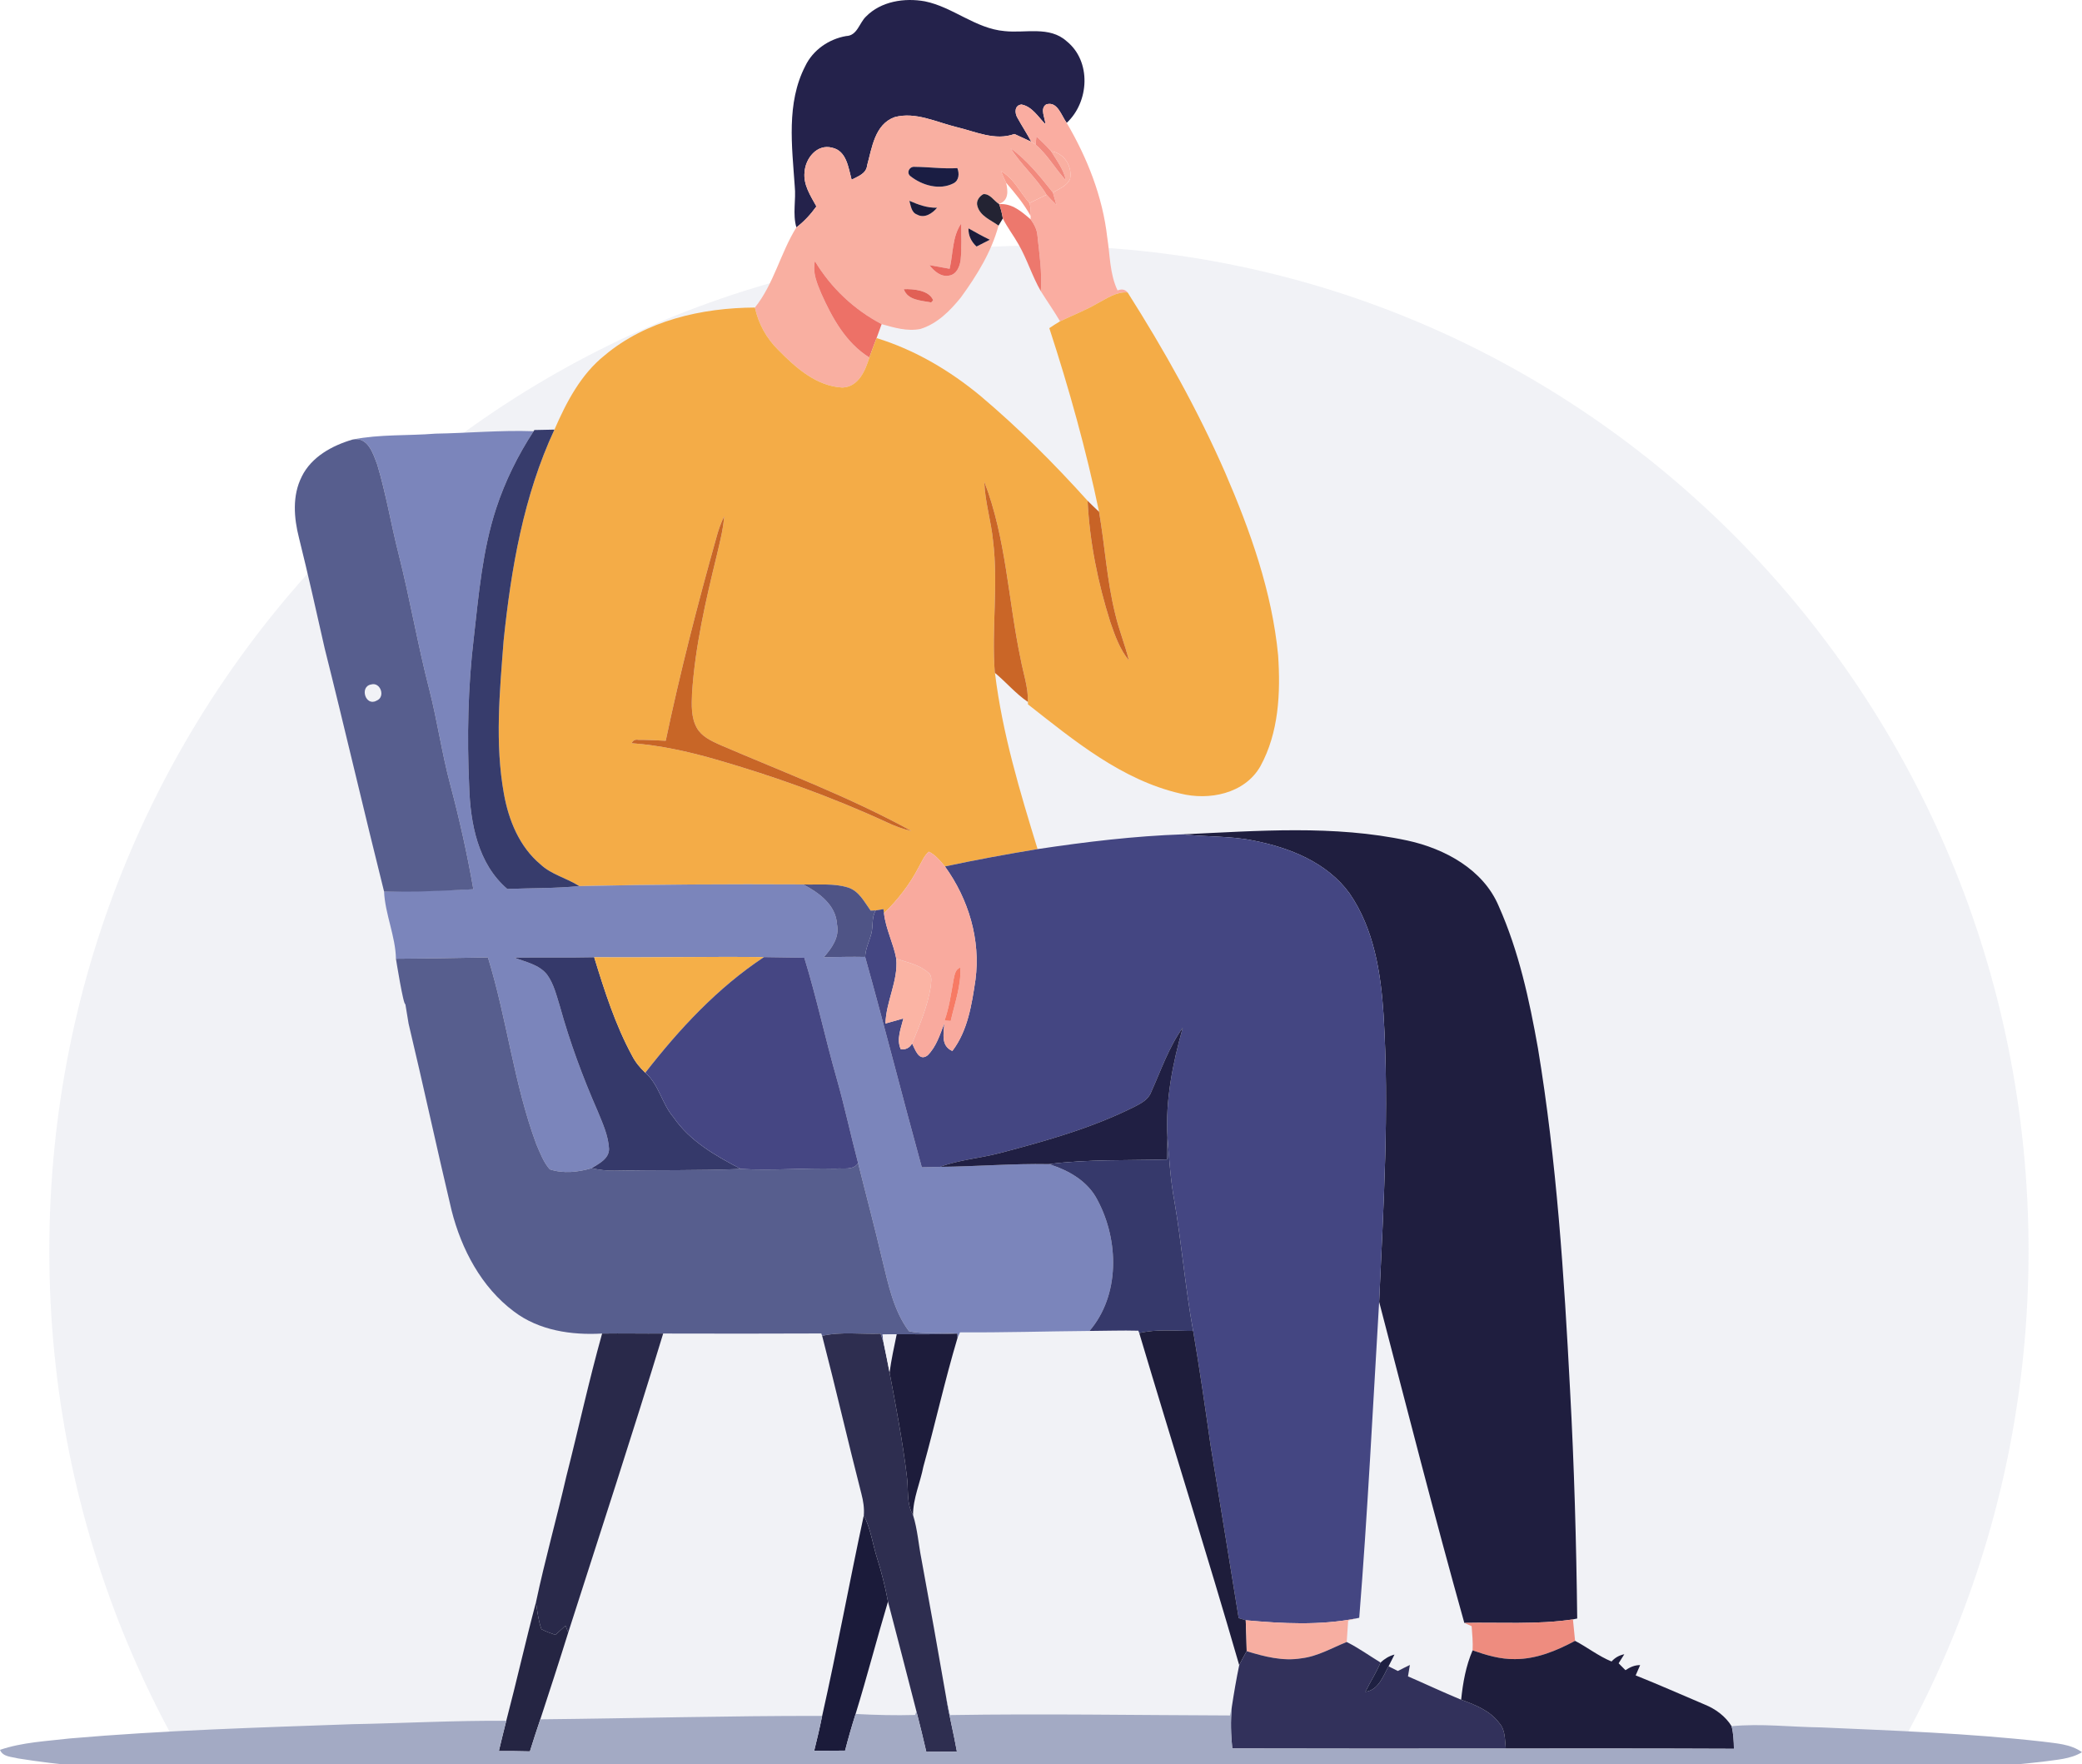 <svg width="432" height="366" viewBox="0 0 432 366" fill="none" xmlns="http://www.w3.org/2000/svg">
<g clip-path="url(#clip0_3115_5875)">
<path opacity="0.15" d="M215.57 468.11C328.977 468.11 420.911 374.727 420.911 259.533C420.911 144.34 328.977 50.957 215.57 50.957C102.164 50.957 10.23 144.34 10.23 259.533C10.23 374.727 102.164 468.11 215.57 468.11Z" fill="#A3AAC4"/>
<path d="M179.677 3.445C182.791 0.259 187.68 -0.492 191.925 0.281C197.745 1.469 202.413 5.936 208.44 6.451C212.736 6.931 217.768 5.335 221.333 8.563C226.488 12.715 226.022 21.141 221.333 25.494C220.224 24.012 219.422 20.912 217.074 21.664C215.706 22.566 216.888 24.463 216.902 25.751C215.406 24.255 214.167 22.1 211.955 21.685C210.473 21.828 210.516 23.461 211.118 24.448C212.034 26.124 213.094 27.713 213.981 29.41C212.807 28.865 211.647 28.343 210.488 27.799C206.457 29.288 202.32 27.262 198.39 26.346C194.237 25.329 189.957 23.138 185.626 24.305C181.502 25.802 180.937 30.634 179.927 34.292C179.755 36.046 178.023 36.583 176.706 37.284C176.033 34.836 175.682 31.299 172.668 30.648C169.533 29.803 167.127 32.853 166.941 35.688C166.641 38.329 168.187 40.627 169.397 42.825C168.223 44.464 166.855 45.953 165.245 47.177C164.421 44.378 165.202 41.465 164.901 38.616C164.336 30.34 163.126 21.406 167.07 13.739C168.659 10.396 171.945 8.112 175.553 7.482C177.887 7.411 178.266 4.791 179.677 3.445Z" fill="#24224B"/>
<path d="M217.074 21.664C219.422 20.912 220.224 24.012 221.333 25.494C225.614 32.788 228.793 40.813 229.745 49.26C230.332 52.933 230.246 56.834 231.885 60.256C232.751 59.905 233.446 60.049 233.976 60.679C231.635 60.485 229.687 61.917 227.726 62.934C225.235 64.387 222.543 65.425 219.952 66.663C218.699 64.53 217.274 62.511 215.964 60.414C216.243 56.526 215.656 52.661 215.255 48.802C215.148 47.571 214.554 46.483 213.845 45.509V44.822C213.902 43.913 213.881 42.997 213.595 42.13C214.769 41.543 215.957 40.978 217.153 40.405C217.797 41.128 218.491 41.815 219.2 42.495C218.971 41.644 218.727 40.792 218.47 39.954C219.744 39.16 221.412 38.58 222.035 37.105C222.522 34.521 220.803 31.736 218.112 31.392C217.153 30.29 216.1 29.28 215.048 28.285C215.005 28.715 214.919 29.574 214.883 30.003C214.683 29.867 214.282 29.603 214.081 29.467L213.981 29.409C213.094 27.713 212.034 26.123 211.118 24.448C210.516 23.46 210.473 21.828 211.955 21.685C214.167 22.1 215.406 24.255 216.902 25.751C216.888 24.463 215.706 22.566 217.074 21.664Z" fill="#FAADA1"/>
<path d="M179.927 34.292C180.937 30.634 181.502 25.801 185.626 24.305C189.957 23.138 194.237 25.329 198.39 26.345C202.32 27.262 206.457 29.288 210.488 27.799C211.647 28.343 212.807 28.865 213.981 29.409L214.081 29.467C214.282 29.603 214.683 29.867 214.883 30.003C217.367 32.13 218.964 35.036 221.161 37.427C220.739 35.165 219.264 33.318 218.112 31.392C220.803 31.736 222.522 34.521 222.035 37.105C221.412 38.58 219.744 39.16 218.47 39.954C215.835 36.625 213.136 33.254 209.686 30.727C211.855 34.199 215.041 36.883 217.153 40.405C215.957 40.978 214.769 41.543 213.595 42.13C211.655 39.904 210.352 36.99 207.689 35.509C208.018 36.31 208.383 37.112 208.755 37.907C209.178 39.625 209.321 41.672 207.252 42.302C206.2 41.644 205.434 40.183 204.052 40.276C203.179 40.742 202.477 41.737 202.806 42.753C203.358 44.829 205.598 45.653 207.188 46.805C205.706 52.289 202.678 57.171 199.37 61.717C197.137 64.48 194.452 67.193 190.973 68.252C188.274 68.797 185.525 67.981 182.934 67.25C177.221 64.251 172.396 59.719 169.089 54.164C168.538 56.491 169.526 58.774 170.406 60.886C172.675 65.962 175.517 71.145 180.385 74.166C179.548 76.893 178.145 80.279 174.794 80.408C169.404 80.136 165.102 76.285 161.501 72.619C159.052 70.221 157.356 67.157 156.64 63.807C160.563 58.932 161.959 52.432 165.245 47.177C166.855 45.953 168.223 44.464 169.397 42.825C168.187 40.627 166.641 38.329 166.941 35.688C167.127 32.853 169.533 29.803 172.668 30.648C175.682 31.299 176.033 34.836 176.706 37.284C178.023 36.582 179.755 36.045 179.927 34.292ZM188.933 36.568C191.353 38.472 194.968 39.517 197.838 38.036C199.027 37.427 199.07 35.974 198.647 34.879C195.698 35.065 192.756 34.635 189.813 34.614C188.668 34.478 188.002 35.902 188.933 36.568ZM188.682 41.665C188.997 42.696 189.09 44.085 190.279 44.514C191.818 45.388 193.457 44.278 194.445 43.097C192.398 43.168 190.515 42.445 188.682 41.665ZM197.037 55.761C195.641 55.51 194.245 55.252 192.849 55.016C193.829 56.269 195.297 57.572 197.029 57.157C198.504 56.885 199.141 55.281 199.32 53.957C199.578 51.437 199.47 48.895 199.449 46.361C197.53 49.146 197.803 52.611 197.037 55.761ZM200.952 47.378C200.902 48.86 201.532 50.163 202.627 51.15C203.537 50.678 204.453 50.205 205.384 49.74C203.866 49.017 202.406 48.194 200.952 47.378ZM187.537 59.991C188.324 62.325 191.166 62.339 193.214 62.748L193.622 62.297C192.784 60.213 189.599 59.941 187.537 59.991Z" fill="#F9AFA1"/>
<path d="M215.048 28.286C216.1 29.281 217.153 30.29 218.112 31.392C219.264 33.318 220.739 35.165 221.161 37.427C218.964 35.036 217.367 32.13 214.883 30.004C214.919 29.574 215.005 28.715 215.048 28.286Z" fill="#F0887D"/>
<path d="M209.686 30.727C213.137 33.254 215.835 36.625 218.47 39.954C218.727 40.792 218.971 41.644 219.2 42.495C218.491 41.815 217.797 41.128 217.153 40.405C215.041 36.883 211.855 34.199 209.686 30.727Z" fill="#F2897D"/>
<path d="M188.933 36.568C188.002 35.903 188.668 34.478 189.813 34.614C192.756 34.636 195.698 35.065 198.647 34.879C199.07 35.974 199.027 37.428 197.838 38.036C194.968 39.518 191.353 38.473 188.933 36.568Z" fill="#1A1D43"/>
<path d="M207.689 35.509C210.352 36.991 211.655 39.904 213.595 42.131C213.881 42.997 213.902 43.913 213.852 44.822C212.471 42.295 210.624 40.083 208.755 37.907C208.383 37.112 208.018 36.311 207.689 35.509Z" fill="#F89A8B"/>
<path d="M202.806 42.753C202.477 41.737 203.179 40.742 204.052 40.276C205.434 40.183 206.2 41.644 207.252 42.302L207.316 42.359C207.682 43.312 207.911 44.314 208.082 45.323C207.861 45.695 207.41 46.433 207.188 46.805C205.598 45.652 203.358 44.829 202.806 42.753Z" fill="#232333"/>
<path d="M188.682 41.665C190.515 42.445 192.398 43.168 194.445 43.097C193.457 44.278 191.818 45.388 190.279 44.514C189.09 44.085 188.997 42.696 188.682 41.665Z" fill="#1B1B3A"/>
<path d="M200.952 47.378C202.406 48.194 203.866 49.017 205.384 49.74C204.453 50.206 203.537 50.678 202.628 51.151C201.532 50.163 200.902 48.86 200.952 47.378Z" fill="#1B1B3A"/>
<path d="M179.233 314.412C180.7 317.225 181.065 320.418 182.032 323.418C182.948 326.324 183.686 329.288 184.251 332.295C181.932 340.04 179.913 347.879 177.529 355.611C176.734 358.123 176.004 360.657 175.346 363.213C173.205 363.227 171.072 363.235 168.939 363.249C169.533 360.844 170.105 358.438 170.592 356.011C173.706 342.195 176.248 328.257 179.233 314.412Z" fill="#1B1B3A"/>
<path d="M207.316 42.359C209.972 42.13 211.962 43.899 213.845 45.509C214.554 46.483 215.148 47.571 215.255 48.802C215.656 52.661 216.243 56.527 215.964 60.414C214.167 57.307 213.137 53.828 211.347 50.714C210.323 48.874 209.013 47.213 208.082 45.323C207.911 44.314 207.682 43.312 207.316 42.359Z" fill="#ED786D"/>
<path d="M197.037 55.761C197.803 52.611 197.53 49.146 199.449 46.361C199.47 48.895 199.578 51.437 199.32 53.957C199.141 55.281 198.504 56.885 197.029 57.157C195.297 57.572 193.829 56.269 192.849 55.016C194.245 55.252 195.641 55.51 197.037 55.761Z" fill="#E8675F"/>
<path d="M170.406 60.887C169.526 58.775 168.538 56.491 169.089 54.165C172.396 59.72 177.221 64.251 182.934 67.251C182.569 68.21 182.247 69.183 181.882 70.143C181.373 71.474 180.865 72.813 180.385 74.166C175.517 71.145 172.675 65.962 170.406 60.887Z" fill="#ED7167"/>
<path d="M187.537 59.992C189.599 59.941 192.784 60.214 193.622 62.297L193.214 62.748C191.166 62.34 188.324 62.325 187.537 59.992Z" fill="#E16055"/>
<path d="M227.726 62.934C229.687 61.917 231.635 60.486 233.976 60.679C241.564 72.634 248.508 85.026 254.192 98.011C259.425 110.117 263.935 122.759 265.202 135.967C265.724 143.734 265.345 152.024 261.515 158.989C258.265 164.688 250.863 166.141 244.9 164.638C232.744 161.824 222.88 153.663 213.301 146.14L213.287 145.638C213.366 142.596 212.32 139.697 211.776 136.74C209.185 124.499 208.784 111.706 204.231 99.937C204.36 104.111 205.663 108.12 206.057 112.257C207.159 121.327 205.727 130.448 206.407 139.525L206.45 139.618C207.961 152.096 211.612 164.187 215.291 176.17C208.863 177.23 202.449 178.404 196.07 179.771C195.104 178.604 194.101 177.387 192.727 176.707C191.746 177.531 191.295 178.776 190.658 179.857C188.811 183.451 186.306 186.665 183.421 189.486L183.306 188.619C182.912 188.684 182.111 188.82 181.717 188.884C181.445 188.899 180.915 188.92 180.643 188.927C179.347 187.138 178.259 184.89 176.004 184.152C172.983 183.207 169.776 183.615 166.669 183.501C151.171 183.422 135.672 183.494 120.188 183.845C117.589 182.162 114.411 181.482 112.12 179.313C107.782 175.684 105.548 170.193 104.567 164.745C102.663 154.236 103.687 143.505 104.496 132.939C106.042 117.984 108.648 102.858 115.041 89.135C117.517 83.451 120.51 77.688 125.442 73.743C134.076 66.492 145.587 63.864 156.64 63.807C157.356 67.157 159.052 70.221 161.501 72.62C165.101 76.285 169.404 80.136 174.794 80.408C178.145 80.279 179.548 76.893 180.385 74.166C180.865 72.813 181.373 71.474 181.882 70.143C189.835 72.584 197.108 76.893 203.487 82.184C211.397 88.87 218.749 96.207 225.671 103.903C226.087 112.436 227.805 120.927 230.382 129.066C231.341 131.858 232.343 134.707 234.24 137.027C233.439 133.741 232.136 130.612 231.384 127.319C229.666 120.375 229.258 113.217 228.048 106.187C225.356 93.294 221.813 80.594 217.725 68.081C218.455 67.594 219.186 67.115 219.952 66.663C222.543 65.425 225.235 64.387 227.726 62.934ZM148.615 111.635C144.706 125.544 141.105 139.546 138.135 153.692C136.245 153.62 134.355 153.484 132.465 153.499C131.806 153.377 131.341 153.606 131.062 154.193C136.91 154.623 142.637 155.89 148.271 157.493C160.441 160.994 172.403 165.261 183.907 170.558C185.575 171.353 187.315 172.018 189.126 172.412C176.319 165.368 162.582 160.228 149.173 154.451C147.448 153.649 145.573 152.776 144.599 151.043C143.368 148.874 143.504 146.268 143.59 143.863C144.227 134.142 146.432 124.613 148.737 115.178C149.359 112.515 150.061 109.852 150.261 107.117C149.553 108.556 149.023 110.081 148.615 111.635Z" fill="#F4AC47"/>
<path d="M90.343 89.972C97.129 89.858 103.93 89.228 110.717 89.471C107.46 94.461 104.796 99.851 102.942 105.507C100.108 114.176 99.334 123.31 98.311 132.323C97.087 142.546 96.886 152.883 97.351 163.163C97.595 170.815 99.141 179.206 105.262 184.439C110.237 184.245 115.227 184.331 120.188 183.844C135.672 183.494 151.171 183.422 166.669 183.501C169.941 185.204 173.47 187.767 173.678 191.819C174.229 194.482 172.568 196.737 170.922 198.613C173.785 198.556 176.641 198.477 179.512 198.541C183.578 213.052 187.265 227.663 191.267 242.188C192.519 242.166 193.779 242.145 195.046 242.095C202.563 242.03 210.08 241.386 217.604 241.529C221.72 242.775 225.793 245.094 227.769 249.082C232.179 257.386 232.401 268.74 226.058 276.142C217.102 276.213 208.154 276.5 199.199 276.428C199.07 276.714 198.812 277.294 198.676 277.588L198.64 276.693C195.304 276.306 191.875 276.951 188.596 276.192C185.397 271.897 184.33 266.506 183.077 261.416C181.516 254.687 179.72 248.015 178.052 241.315C176.505 235.473 175.253 229.553 173.599 223.74C171.222 215.436 169.44 206.981 166.891 198.727C164.099 198.627 161.307 198.641 158.516 198.577C146.775 198.441 135.035 198.713 123.287 198.606C117.768 198.734 112.249 198.606 106.729 198.692C109.085 199.601 111.841 200.116 113.501 202.192C114.919 204.132 115.463 206.523 116.172 208.785C118.226 216.195 120.896 223.425 123.982 230.469C125.02 233.01 126.23 235.588 126.373 238.372C126.38 240.441 124.247 241.443 122.751 242.374C119.951 243.197 116.888 243.541 114.067 242.61C112.757 241.107 112.063 239.196 111.282 237.392C106.622 224.842 105.19 211.398 101.239 198.641C96.578 198.734 86.807 198.899 82.153 198.913C82.082 194.339 79.891 189.564 79.691 184.997C83.385 184.875 94.517 184.696 98.218 184.503C96.958 177.244 95.354 170.05 93.464 162.934C91.703 156.384 90.758 149.654 89.083 143.083C86.671 133.762 85.067 124.262 82.705 114.935C81.137 108.8 80.12 102.521 78.295 96.451C77.429 94.131 76.355 90.538 73.162 91.196C78.817 90.065 84.616 90.437 90.343 89.972Z" fill="#7B85BB"/>
<path d="M110.717 89.471L110.874 89.221C112.263 89.192 113.645 89.163 115.041 89.135C108.648 102.858 106.042 117.984 104.496 132.939C103.687 143.505 102.663 154.236 104.567 164.745C105.548 170.193 107.782 175.684 112.12 179.313C114.411 181.482 117.589 182.162 120.188 183.845C115.227 184.331 110.237 184.245 105.262 184.439C99.141 179.206 97.595 170.816 97.351 163.163C96.886 152.883 97.087 142.546 98.311 132.323C99.334 123.31 100.108 114.176 102.942 105.507C104.796 99.851 107.46 94.461 110.717 89.471Z" fill="#373C6C"/>
<path d="M62.603 98.892C64.622 94.776 68.931 92.435 73.162 91.197C76.355 90.538 77.429 94.132 78.295 96.451C80.12 102.522 81.137 108.8 82.705 114.935C85.067 124.263 86.671 133.762 89.083 143.083C90.758 149.655 91.703 156.384 93.464 162.934C95.354 170.05 96.958 177.244 98.218 184.503C94.516 184.696 90.816 184.847 87.122 184.969L83.206 184.997H79.698C75.89 169.842 71.186 149.683 67.371 134.535C65.645 126.876 63.934 119.216 62.038 111.599C60.978 107.447 60.613 102.829 62.61 98.892H62.603ZM77.013 142.009C74.544 142.439 75.84 146.655 78.13 145.374C80.042 144.629 78.968 141.451 77.013 142.009Z" fill="#575E8E"/>
<path d="M82.153 198.914C86.807 198.899 96.578 198.735 101.239 198.642C105.19 211.398 106.622 224.842 111.282 237.392C112.063 239.196 112.757 241.107 114.067 242.61C116.888 243.541 119.951 243.197 122.751 242.374C124.311 242.704 125.9 242.925 127.511 242.882C136.238 242.718 144.971 242.904 153.698 242.525C160.248 242.904 166.798 242.303 173.356 242.467C174.923 242.288 177.035 242.904 178.052 241.315C179.72 248.015 181.516 254.687 183.077 261.416C184.33 266.506 185.396 271.897 188.596 276.192C191.875 276.951 195.304 276.307 198.64 276.693C194.445 276.901 190.257 276.829 186.062 276.822C185.081 276.836 184.094 276.858 183.12 276.886C183.17 277.294 183.27 278.111 183.32 278.511C183.17 278.06 182.862 277.158 182.712 276.707C178.674 276.865 174.565 276.249 170.592 277.158C170.542 277.03 170.449 276.786 170.406 276.664C159.475 276.722 148.543 276.7 137.605 276.679C133.381 276.707 129.158 276.621 124.934 276.679C118.606 277.051 111.841 276.049 106.672 272.133C99.893 267.093 95.741 259.19 93.701 251.136C90.636 238.244 87.859 225.286 84.781 212.393L84.108 208.313C83.728 208.785 82.153 198.914 82.153 198.914Z" fill="#575E8E"/>
<path d="M204.231 99.937C208.784 111.706 209.185 124.499 211.776 136.74C212.32 139.697 213.366 142.596 213.287 145.638C210.753 143.927 208.791 141.558 206.45 139.618L206.407 139.525C205.727 130.447 207.159 121.327 206.057 112.257C205.663 108.119 204.36 104.111 204.231 99.937Z" fill="#CA6627"/>
<path d="M225.671 103.903C226.445 104.676 227.239 105.428 228.048 106.187C229.258 113.217 229.666 120.376 231.384 127.319C232.136 130.613 233.439 133.741 234.24 137.027C232.343 134.707 231.341 131.858 230.382 129.066C227.805 120.927 226.087 112.437 225.671 103.903Z" fill="#C86326"/>
<path d="M148.615 111.634C149.023 110.081 149.553 108.556 150.262 107.117C150.061 109.852 149.36 112.515 148.737 115.178C146.432 124.613 144.227 134.141 143.59 143.863C143.504 146.268 143.368 148.874 144.599 151.043C145.573 152.775 147.448 153.649 149.173 154.451C162.582 160.228 176.319 165.368 189.126 172.412C187.315 172.018 185.575 171.352 183.907 170.558C172.403 165.26 160.441 160.994 148.271 157.493C142.637 155.89 136.911 154.622 131.062 154.193C131.341 153.606 131.806 153.377 132.465 153.499C134.355 153.484 136.245 153.62 138.135 153.692C141.106 139.546 144.706 125.544 148.615 111.634Z" fill="#C86627"/>
<path d="M245.465 173.106C260.978 172.398 276.749 171.116 292.076 174.402C299.786 176.084 307.782 180.401 310.975 188.004C315.148 197.36 317.324 207.44 319.114 217.483C323.001 240.95 324.54 264.717 325.779 288.448C326.638 304.218 327.075 320.011 327.261 335.803C327.039 335.846 326.595 335.939 326.373 335.989C318.921 337.106 311.347 336.561 303.837 336.719C297.638 314.599 291.961 292.328 286.163 270.1C287.057 250.22 288.303 230.29 287.072 210.403C286.506 201.72 285.053 192.65 280.013 185.348C275.353 178.934 267.593 175.855 260.055 174.395C255.244 173.414 250.312 173.665 245.465 173.106Z" fill="#1F1E3F"/>
<path d="M215.291 176.17C225.285 174.667 235.372 173.45 245.465 173.106C250.312 173.665 255.244 173.414 260.055 174.395C267.593 175.855 275.353 178.934 280.013 185.348C285.053 192.65 286.506 201.72 287.072 210.403C288.303 230.29 287.057 250.22 286.163 270.1C284.86 291.948 283.779 313.825 282.032 335.652L281.474 335.774C273.9 337.277 266.118 336.855 258.48 336.168C258.115 336.06 257.385 335.831 257.019 335.724C255.072 323.754 253.154 311.785 251.178 299.823C250.047 291.92 248.916 284.016 247.57 276.142C245.931 267.179 245.2 258.08 243.661 249.103C242.852 244.772 242.602 240.37 242.237 235.989C241.786 228.264 243.332 220.612 245.415 213.224C242.502 217.283 240.905 222.058 238.865 226.568C238.307 228.114 236.803 228.901 235.436 229.603C226.681 233.999 217.203 236.676 207.767 239.153C203.558 240.298 199.156 240.585 195.046 242.095C193.779 242.145 192.519 242.167 191.267 242.188C187.265 227.663 183.578 213.052 179.512 198.541C179.584 196.809 180.4 195.248 180.822 193.602C181.194 192.041 180.836 190.309 181.717 188.884C182.111 188.82 182.912 188.684 183.306 188.619L183.421 189.486C183.786 192.743 185.375 195.699 185.969 198.914C186.384 203.56 183.843 207.762 183.729 212.358C184.96 212.014 186.198 211.663 187.437 211.305C186.964 213.367 185.948 215.608 186.907 217.698C187.952 217.813 188.732 217.412 189.255 216.495C189.892 217.705 190.658 220.34 192.484 218.951C194.288 217.154 195.039 214.641 195.934 212.329C195.834 214.455 195.161 216.961 197.602 218.056C200.809 213.854 201.64 208.392 202.398 203.302C203.508 194.983 200.952 186.515 196.07 179.771C202.449 178.404 208.863 177.23 215.291 176.17Z" fill="#444682"/>
<path d="M190.658 179.857C191.295 178.776 191.746 177.53 192.727 176.707C194.101 177.387 195.104 178.604 196.07 179.771C200.952 186.514 203.508 194.983 202.398 203.302C201.64 208.392 200.809 213.854 197.602 218.056C195.161 216.961 195.834 214.455 195.934 212.329C195.039 214.641 194.288 217.154 192.484 218.951C190.658 220.339 189.892 217.705 189.255 216.495C190.837 212.658 192.476 208.778 193.128 204.662C193.164 203.71 193.536 202.514 192.648 201.834C190.808 200.145 188.26 199.672 185.969 198.913C185.375 195.699 183.786 192.743 183.421 189.485C186.306 186.665 188.811 183.451 190.658 179.857ZM197.86 203.244C197.352 206.094 196.958 208.986 195.991 211.735C196.314 211.756 196.951 211.806 197.266 211.828C198.089 208.162 199.442 204.547 199.27 200.732C198.189 201.118 198.067 202.307 197.86 203.244Z" fill="#F9AA9E"/>
<path d="M166.669 183.501C169.776 183.616 172.983 183.207 176.004 184.152C178.259 184.89 179.347 187.138 180.643 188.927C180.915 188.92 181.445 188.899 181.717 188.884C180.836 190.309 181.194 192.041 180.822 193.602C180.4 195.248 179.584 196.809 179.512 198.541C176.641 198.477 173.785 198.556 170.922 198.613C172.568 196.737 174.229 194.482 173.678 191.819C173.47 187.768 169.941 185.205 166.669 183.501Z" fill="#4F5486"/>
<path d="M106.729 198.692C112.249 198.606 117.768 198.735 123.287 198.606C125.428 205.571 127.654 212.58 131.141 219.015C131.828 220.354 132.78 221.542 133.897 222.566C136.731 225.022 137.34 229.009 139.745 231.815C143.16 236.783 148.486 239.797 153.698 242.525C144.971 242.904 136.238 242.718 127.511 242.883C125.9 242.926 124.311 242.704 122.751 242.374C124.247 241.444 126.38 240.442 126.373 238.373C126.23 235.588 125.02 233.011 123.982 230.469C120.896 223.425 118.226 216.195 116.172 208.786C115.463 206.524 114.919 204.132 113.501 202.192C111.841 200.116 109.085 199.601 106.729 198.692Z" fill="#35396A"/>
<path d="M123.287 198.606C135.035 198.713 146.775 198.441 158.515 198.577C148.873 204.956 140.955 213.496 133.897 222.566C132.78 221.542 131.828 220.354 131.141 219.015C127.654 212.58 125.428 205.571 123.287 198.606Z" fill="#F5AF48"/>
<path d="M133.897 222.566C140.955 213.496 148.873 204.956 158.515 198.577C161.307 198.642 164.099 198.627 166.891 198.727C169.44 206.981 171.222 215.436 173.599 223.74C175.253 229.553 176.505 235.473 178.052 241.315C177.035 242.904 174.923 242.288 173.356 242.467C166.798 242.303 160.248 242.904 153.698 242.525C148.486 239.797 143.16 236.783 139.745 231.815C137.34 229.009 136.732 225.021 133.897 222.566Z" fill="#454683"/>
<path d="M185.969 198.914C188.26 199.672 190.808 200.145 192.648 201.834C193.536 202.514 193.164 203.71 193.128 204.662C192.476 208.778 190.837 212.658 189.255 216.495C188.732 217.412 187.952 217.813 186.907 217.698C185.948 215.608 186.964 213.367 187.437 211.305C186.198 211.663 184.96 212.014 183.728 212.358C183.843 207.762 186.384 203.56 185.969 198.914Z" fill="#FBB4A4"/>
<path d="M197.86 203.245C198.067 202.307 198.189 201.119 199.27 200.732C199.442 204.548 198.089 208.163 197.266 211.828C196.951 211.806 196.314 211.756 195.991 211.735C196.958 208.986 197.352 206.094 197.86 203.245Z" fill="#F77A64"/>
<path d="M245.415 213.224C243.332 220.612 241.786 228.265 242.237 235.989C242.244 237.506 242.208 239.031 242.179 240.563C233.983 240.8 225.764 240.492 217.604 241.53C210.08 241.387 202.563 242.031 195.046 242.095C199.156 240.585 203.558 240.298 207.767 239.153C217.203 236.676 226.681 233.999 235.436 229.603C236.803 228.902 238.307 228.114 238.865 226.568C240.905 222.058 242.502 217.283 245.415 213.224Z" fill="#201F43"/>
<path d="M242.237 235.989C242.602 240.37 242.852 244.773 243.661 249.104C245.2 258.081 245.931 267.179 247.57 276.142C243.84 276.156 240.053 275.705 236.388 276.586C236.338 276.464 236.245 276.214 236.195 276.092C232.816 275.999 229.437 276.128 226.058 276.142C232.401 268.74 232.179 257.386 227.769 249.082C225.793 245.095 221.72 242.775 217.604 241.53C225.764 240.492 233.983 240.799 242.179 240.563C242.208 239.031 242.244 237.506 242.237 235.989Z" fill="#36396B"/>
<path d="M124.934 276.679C129.158 276.622 133.381 276.707 137.605 276.679C131.284 297.425 124.533 318.042 117.911 338.695C117.768 338.344 117.475 337.643 117.331 337.292C116.63 337.922 115.928 338.552 115.234 339.203C114.253 338.838 113.244 338.523 112.335 338.022C111.712 336.204 111.468 334.292 111.218 332.402C113.065 323.669 115.499 315.057 117.503 306.352C120.023 296.473 122.185 286.501 124.934 276.679Z" fill="#29294A"/>
<path d="M236.388 276.586C240.053 275.705 243.84 276.156 247.57 276.142C248.916 284.017 250.047 291.92 251.178 299.823C253.154 311.785 255.072 323.755 257.019 335.724C257.385 335.831 258.115 336.06 258.48 336.168C258.573 338.301 258.644 340.442 258.68 342.582C258.136 343.534 257.606 344.493 257.127 345.481C250.462 322.445 243.232 299.572 236.388 276.586Z" fill="#1E1D3B"/>
<path d="M170.592 277.158C174.565 276.249 178.674 276.865 182.712 276.707C182.862 277.158 183.17 278.06 183.32 278.511C183.743 280.595 184.194 282.671 184.58 284.768C185.919 291.913 187.301 299.064 188.167 306.287C188.546 308.972 188.031 311.893 189.448 314.341C190.386 317.333 190.587 320.483 191.202 323.547C192.956 333.032 194.646 342.532 196.299 352.039C196.915 355.861 197.881 359.62 198.554 363.435C196.435 363.45 194.316 363.457 192.204 363.464C191.553 360.658 190.88 357.859 190.157 355.081C188.181 347.486 186.256 339.876 184.251 332.295C183.686 329.288 182.948 326.324 182.032 323.418C181.065 320.419 180.7 317.226 179.233 314.412C179.362 312.895 179.118 311.391 178.739 309.945C175.933 299.035 173.42 288.054 170.592 277.158Z" fill="#2E2E50"/>
<path d="M183.12 276.886C184.094 276.858 185.081 276.836 186.062 276.822C185.518 279.463 184.938 282.098 184.58 284.768C184.194 282.67 183.743 280.594 183.32 278.511C183.27 278.11 183.17 277.294 183.12 276.886Z" fill="#F1F1F7"/>
<path d="M186.062 276.822C190.257 276.829 194.445 276.9 198.64 276.693L198.676 277.588C196.041 286.407 194.059 295.406 191.596 304.275C190.944 307.647 189.441 310.869 189.448 314.341C188.031 311.892 188.546 308.972 188.167 306.287C187.301 299.064 185.919 291.912 184.58 284.768C184.938 282.098 185.518 279.463 186.062 276.822Z" fill="#1D1C3B"/>
<path d="M111.218 332.402C111.468 334.292 111.712 336.204 112.335 338.022C113.244 338.523 114.253 338.838 115.234 339.203C115.928 338.552 116.63 337.922 117.331 337.292C117.475 337.643 117.768 338.344 117.911 338.695C116.036 344.723 114.074 350.722 112.113 356.721C111.361 358.925 110.645 361.145 109.951 363.371C107.796 363.314 105.648 363.292 103.508 363.307C104.009 361.209 104.51 359.112 105.047 357.028C107.195 348.846 109.042 340.578 111.218 332.402Z" fill="#252543"/>
<path d="M258.48 336.168C266.118 336.855 273.9 337.277 281.474 335.774C281.037 335.888 280.164 336.118 279.734 336.225C279.627 337.707 279.534 339.189 279.433 340.678C276.348 341.916 273.399 343.67 270.034 344.064C266.183 344.701 262.338 343.713 258.68 342.582C258.645 340.441 258.573 338.301 258.48 336.168Z" fill="#F7AEA1"/>
<path d="M303.837 336.719C311.347 336.561 318.921 337.106 326.373 335.989C326.523 337.463 326.652 338.952 326.817 340.441C322.973 342.489 318.792 344.236 314.361 344.228C311.325 344.286 308.383 343.405 305.556 342.41C305.641 340.728 305.484 339.053 305.355 337.392C304.84 337.163 304.339 336.941 303.837 336.719Z" fill="#EE8C7F"/>
<path d="M270.034 344.064C273.399 343.67 276.348 341.916 279.433 340.678C281.882 341.902 284.108 343.505 286.449 344.937C285.576 347.049 284.301 348.96 283.306 351.015C286.034 350.65 286.964 347.793 288.117 345.725C288.754 346.04 289.398 346.362 290.05 346.691C290.866 346.269 291.696 345.846 292.541 345.445C292.441 346.04 292.247 347.221 292.147 347.808C295.827 349.404 299.463 351.122 303.179 352.654C306.1 353.714 309.199 354.924 311.111 357.522C312.392 358.961 312.227 360.994 312.442 362.784C293.522 362.812 274.601 362.805 255.688 362.762C255.394 359.913 255.316 357.035 255.588 354.186C256.032 351.273 256.525 348.366 257.127 345.481C257.606 344.493 258.136 343.534 258.68 342.582C262.338 343.713 266.183 344.701 270.034 344.064Z" fill="#32315B"/>
<path d="M314.361 344.228C318.792 344.236 322.973 342.489 326.817 340.441C329.387 341.787 331.685 343.613 334.384 344.722C335.1 343.928 335.98 343.427 337.032 343.219C336.739 343.691 336.145 344.622 335.851 345.095C336.309 345.567 336.782 346.047 337.269 346.526C338.185 345.918 339.173 345.453 340.318 345.474C340.003 346.183 339.688 346.891 339.388 347.607C344.213 349.533 348.952 351.638 353.734 353.664C355.974 354.58 358 356.062 359.296 358.145C359.683 359.67 359.754 361.252 359.776 362.834C343.998 362.762 328.22 362.777 312.442 362.784C312.227 360.994 312.392 358.961 311.111 357.522C309.199 354.924 306.1 353.714 303.179 352.654C303.537 349.154 304.152 345.66 305.556 342.41C308.383 343.405 311.325 344.286 314.361 344.228Z" fill="#1E1D3C"/>
<path d="M286.449 344.937C287.279 344.171 288.239 343.57 289.348 343.284C288.94 344.093 288.532 344.909 288.117 345.725C286.964 347.794 286.034 350.65 283.306 351.015C284.301 348.961 285.576 347.049 286.449 344.937Z" fill="#1E2042"/>
<path d="M196.299 352.039C196.55 353.306 196.829 354.566 197.115 355.84C216.48 355.525 235.851 355.861 255.215 355.919C255.309 355.489 255.495 354.623 255.588 354.186C255.316 357.035 255.394 359.913 255.688 362.762C274.601 362.805 293.522 362.812 312.442 362.784C328.22 362.784 343.998 362.762 359.776 362.834C359.754 361.252 359.683 359.67 359.296 358.145C365.438 357.558 371.623 358.324 377.78 358.396C393.135 359.076 408.519 359.62 423.803 361.338C426.595 361.717 429.63 361.817 432 363.543C429.545 365.024 426.617 365.096 423.861 365.511C406.522 367.48 389.055 368.031 371.631 368.797C325.113 370.644 278.56 371.181 232.007 371.295C164.744 371.41 97.445 370.88 30.26 367.408C21.39 366.857 12.506 366.263 3.73 364.831C2.412 364.473 0.594 364.545 0 363.056C4.646 361.467 9.6 361.266 14.439 360.693C33.961 358.997 53.547 358.431 73.119 357.73C83.764 357.529 94.402 356.949 105.047 357.028C104.51 359.111 104.009 361.209 103.508 363.306C105.648 363.292 107.796 363.314 109.951 363.371C110.645 361.144 111.361 358.925 112.113 356.72C131.606 356.527 151.092 355.976 170.592 356.012C170.105 358.438 169.533 360.844 168.939 363.249C171.072 363.235 173.205 363.228 175.346 363.213C176.004 360.658 176.734 358.123 177.529 355.611C181.638 355.826 185.754 355.933 189.871 355.818L190.157 355.081C190.88 357.859 191.553 360.658 192.204 363.464C194.316 363.457 196.435 363.45 198.554 363.435C197.881 359.62 196.915 355.861 196.299 352.039Z" fill="#A3AAC4"/>
</g>
<defs>
<clipPath id="clip0_3115_5875">
<rect width="432" height="366" fill="white"/>
</clipPath>
</defs>
</svg>
